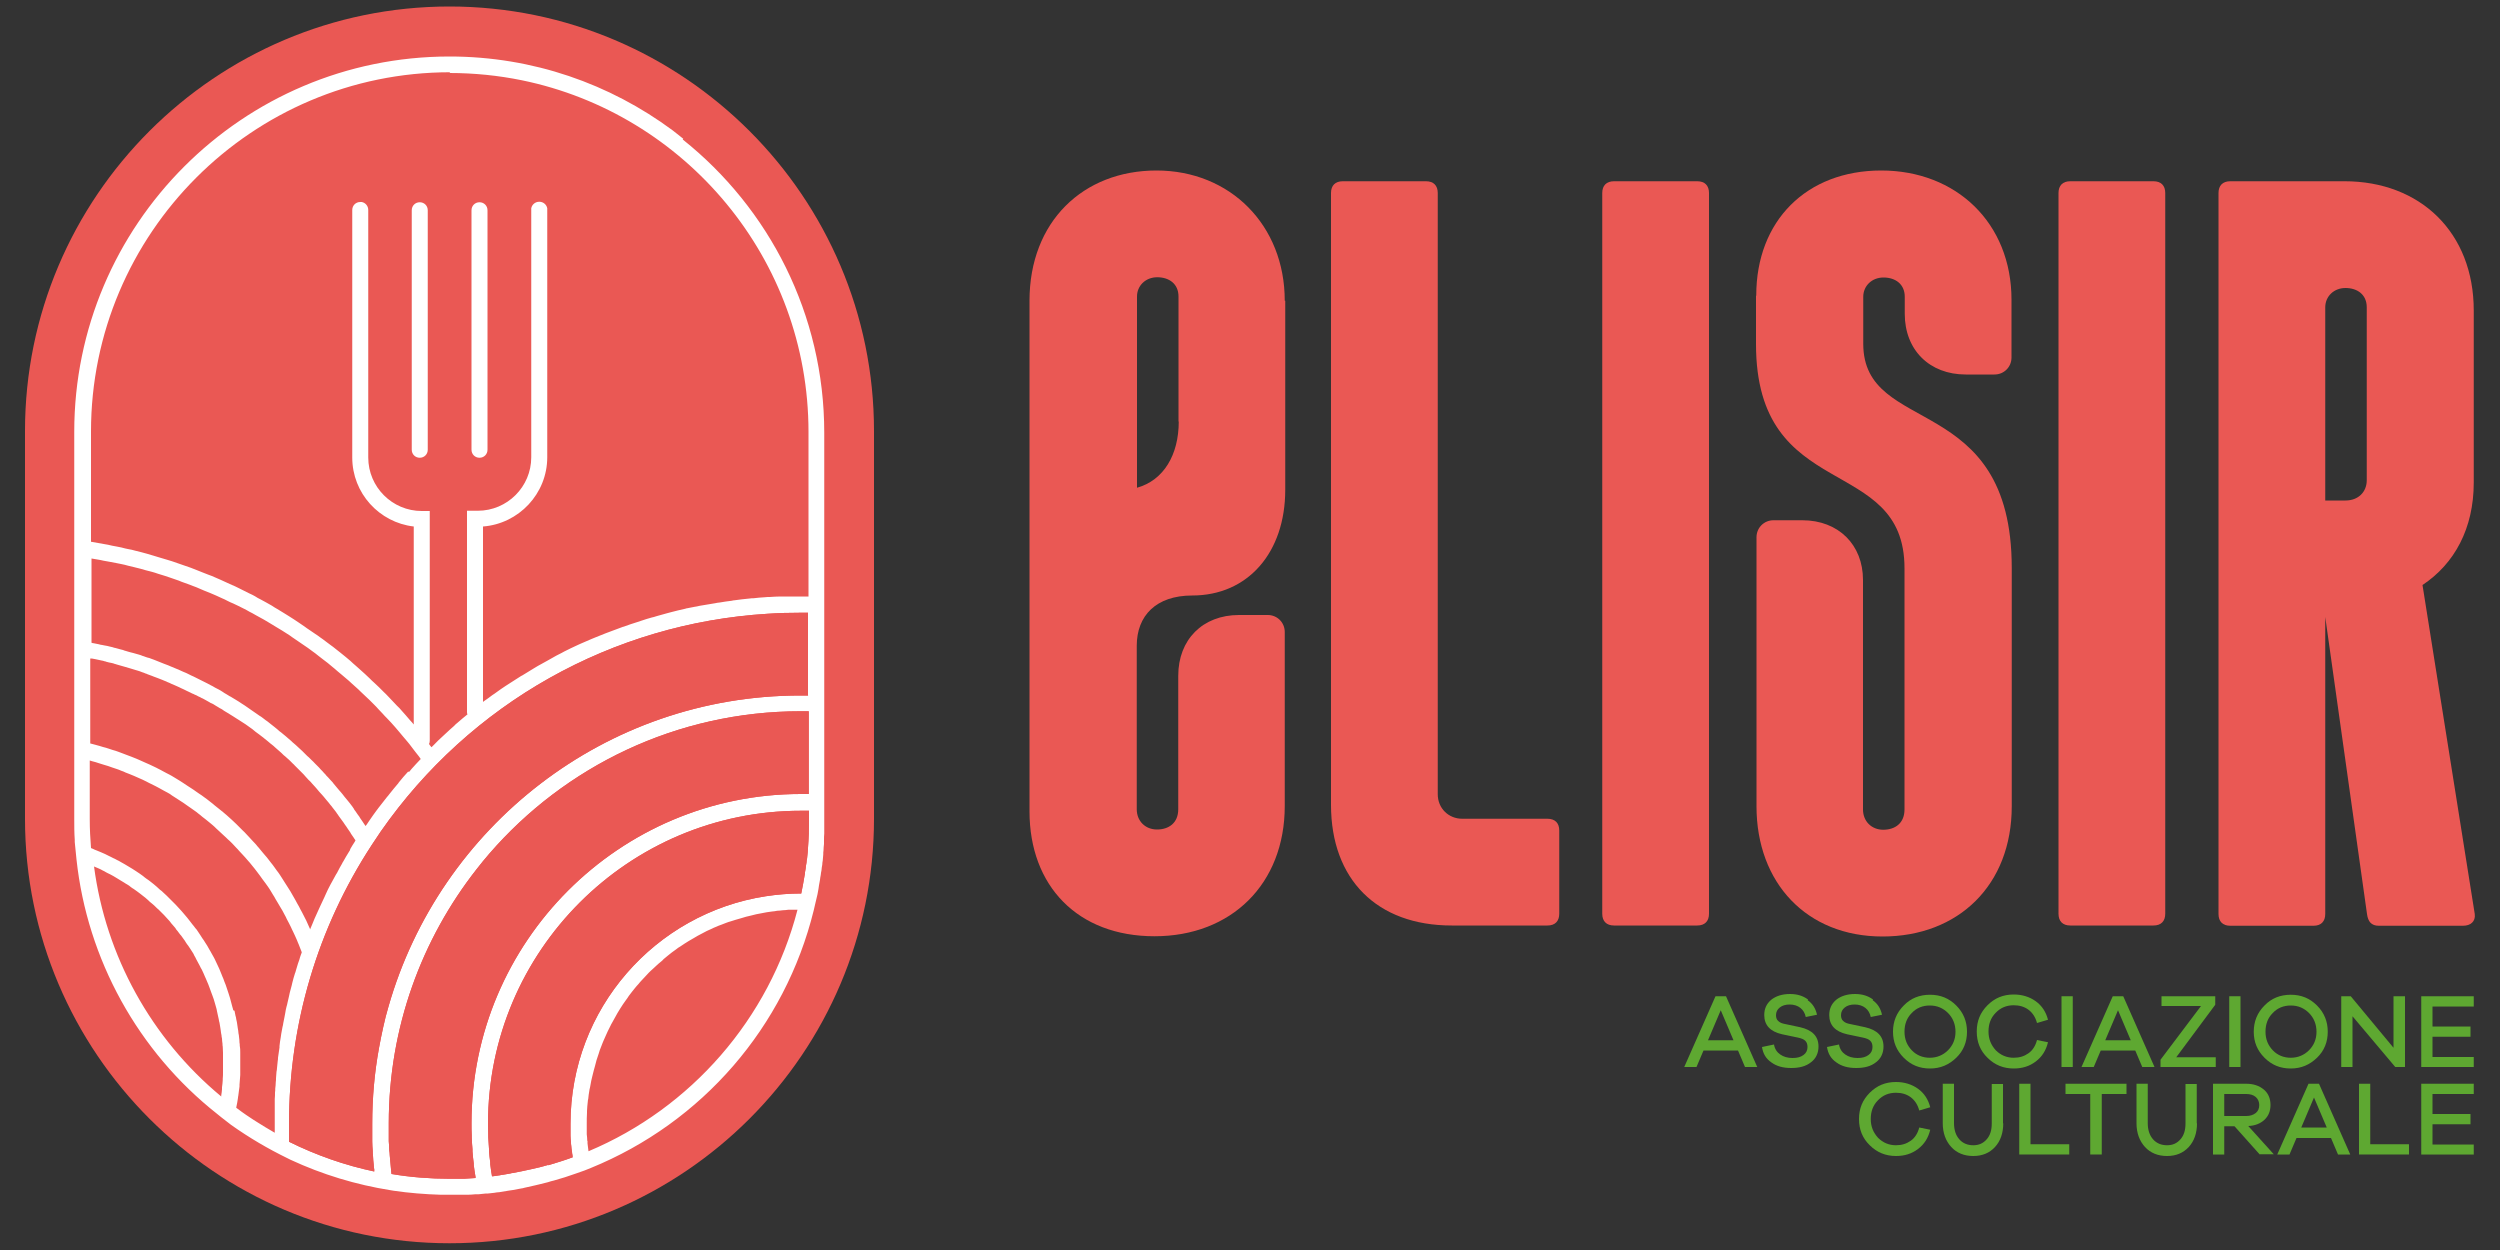 <?xml version="1.0" encoding="UTF-8"?>
<svg id="logo-elisir" xmlns="http://www.w3.org/2000/svg" version="1.1" viewBox="0 0 100 50">
  <rect x="0" y="0" width="100" height="50" fill="#333333" stroke="none"/>
  <!-- Generator: Adobe Illustrator 29.0.1, SVG Export Plug-In . SVG Version: 2.1.0 Build 192)  -->
  <defs>
    <style>
      .st0 {
        fill: #ea5854;
      }

      .st1 {
        fill: #fff;
      }

      .st2 {
        fill: #5ea831;
      }
    </style>
  </defs>
  <path class="st0" d="M17.98.26C8.62.26,1,7.88,1,17.24v15.51c0,9.36,7.62,16.98,16.98,16.98h0c9.36,0,16.98-7.62,16.98-16.98v-15.51C34.96,7.88,27.34.26,17.98.26Z"/>
  <g>
    <path class="st0" d="M51.41,12.03v7.56c0,2.52-1.5,4.23-3.72,4.23-1.45,0-2.22.81-2.22,2.01v6.54c0,.47.34.81.81.81s.85-.26.85-.81v-5.34c0-1.45.98-2.43,2.43-2.43h1.15c.38,0,.68.3.68.68v6.96c0,3.12-2.14,5.21-5.21,5.21s-5-2.01-5-5V12.03c0-3.16,2.14-5.21,5.08-5.21s5.13,2.18,5.13,5.21ZM47.14,16.86v-5c0-.51-.38-.77-.85-.77s-.81.34-.81.77v7.65c1.07-.3,1.67-1.32,1.67-2.65Z"/>
    <path class="st0" d="M53.24,7.72c0-.3.17-.47.47-.47h3.33c.3,0,.47.17.47.47v24.05c0,.56.43.98.98.98h3.41c.3,0,.47.17.47.47v3.33c0,.3-.17.47-.47.47h-3.83c-2.99,0-4.83-1.84-4.83-4.83V7.72Z"/>
    <path class="st0" d="M64.09,7.72c0-.3.17-.47.47-.47h3.33c.3,0,.47.17.47.47v28.83c0,.3-.17.47-.47.47h-3.33c-.3,0-.47-.17-.47-.47V7.72Z"/>
    <path class="st0" d="M70.25,11.82c0-2.99,2.01-5,5-5s5.21,2.09,5.21,5.17v2.31c0,.38-.3.68-.68.68h-1.15c-1.45,0-2.44-.98-2.44-2.43v-.68c0-.51-.38-.77-.85-.77s-.81.34-.81.77v1.88c0,3.72,5.94,1.88,5.94,8.97v9.53c0,3.16-2.14,5.21-5.17,5.21s-5.04-2.14-5.04-5.21v-10.76c0-.38.3-.68.68-.68h1.15c1.45,0,2.43.98,2.43,2.39v9.18c0,.47.34.81.81.81s.85-.26.85-.81v-9.65c0-4.61-5.94-2.56-5.94-8.97v-1.92Z"/>
    <path class="st0" d="M82.34,7.72c0-.3.17-.47.47-.47h3.33c.3,0,.47.17.47.47v28.83c0,.3-.17.47-.47.47h-3.33c-.3,0-.47-.17-.47-.47V7.72Z"/>
    <path class="st0" d="M88.74,7.72c0-.3.17-.47.47-.47h4.57c3.03,0,5.17,2.05,5.17,5.17v6.88c0,1.84-.77,3.25-2.05,4.1l2.09,13.16c.04.3-.17.47-.47.47h-3.37c-.3,0-.43-.17-.47-.47l-1.67-11.88v11.88c0,.3-.17.47-.47.47h-3.33c-.3,0-.47-.17-.47-.47V7.72ZM93.01,20.02h.81c.51,0,.85-.34.85-.81v-6.92c0-.51-.38-.77-.85-.77s-.81.34-.81.77v7.73Z"/>
  </g>
  <g>
    <path class="st2" d="M69.8,42.68l-.28-.66h-1.38l-.28.66h-.49l1.25-2.83h.42l1.25,2.83h-.49ZM68.83,40.41l-.51,1.2h1.02l-.51-1.2Z"/>
    <path class="st2" d="M72.31,40.01c.2.14.32.34.37.58l-.45.09c-.03-.15-.1-.27-.21-.36s-.26-.14-.43-.14-.3.04-.4.12c-.1.08-.15.18-.15.31,0,.1.03.18.09.23.06.06.15.1.27.12l.61.13c.48.11.73.36.73.77,0,.26-.1.48-.3.63-.2.16-.46.23-.79.23s-.58-.07-.79-.22c-.22-.15-.34-.35-.38-.62l.48-.1c.03.18.12.31.25.4s.29.14.49.14.33-.04.44-.12c.11-.08.16-.19.16-.32,0-.11-.03-.19-.09-.25-.06-.06-.16-.1-.31-.13l-.62-.13c-.48-.11-.71-.37-.71-.77,0-.25.09-.45.28-.61.19-.15.44-.23.75-.23.28,0,.52.07.72.22Z"/>
    <path class="st2" d="M74.91,40.01c.2.14.32.34.37.58l-.45.09c-.03-.15-.1-.27-.21-.36s-.26-.14-.43-.14-.3.04-.4.12c-.1.08-.15.18-.15.31,0,.1.03.18.09.23.06.06.15.1.27.12l.61.13c.48.11.73.36.73.77,0,.26-.1.48-.3.63-.2.16-.46.23-.79.23s-.58-.07-.79-.22c-.22-.15-.34-.35-.38-.62l.48-.1c.03.18.12.31.25.4s.29.14.49.14.33-.04.44-.12c.11-.08.16-.19.16-.32,0-.11-.03-.19-.09-.25-.06-.06-.16-.1-.31-.13l-.62-.13c-.48-.11-.71-.37-.71-.77,0-.25.09-.45.28-.61.19-.15.44-.23.75-.23.28,0,.52.07.72.22Z"/>
    <path class="st2" d="M78.25,40.22c.29.29.43.64.43,1.05s-.14.76-.43,1.04c-.29.28-.63.43-1.05.43s-.76-.14-1.05-.43-.43-.63-.43-1.04.14-.76.43-1.05c.28-.29.63-.43,1.05-.43s.76.14,1.05.43ZM77.92,42.01c.2-.2.3-.45.3-.74s-.1-.55-.3-.75c-.2-.2-.44-.3-.73-.3s-.53.1-.72.3c-.2.2-.29.45-.29.75s.1.54.29.74.44.3.72.3.53-.1.73-.3Z"/>
    <path class="st2" d="M81.14,42.13c.17-.12.28-.3.34-.53l.44.09c-.08.33-.24.58-.49.77s-.54.28-.88.28c-.41,0-.76-.14-1.05-.43-.29-.28-.43-.63-.43-1.05s.14-.76.43-1.05c.29-.29.63-.43,1.05-.43.33,0,.63.09.88.27.25.18.41.43.49.74l-.44.13c-.06-.23-.18-.41-.34-.53s-.36-.18-.59-.18c-.29,0-.53.1-.72.3-.2.2-.29.45-.29.75s.1.54.29.75c.2.2.44.3.72.3.23,0,.42-.06.59-.18Z"/>
    <path class="st2" d="M82.46,42.68v-2.83h.45v2.83h-.45Z"/>
    <path class="st2" d="M85.69,42.68l-.28-.66h-1.38l-.28.66h-.49l1.25-2.83h.42l1.25,2.83h-.49ZM84.72,40.41l-.51,1.2h1.02l-.51-1.2Z"/>
    <path class="st2" d="M88.64,42.68h-2.22v-.29l1.62-2.15h-1.58v-.39h2.15v.34l-1.56,2.1h1.58v.39Z"/>
    <path class="st2" d="M89.17,42.68v-2.83h.45v2.83h-.45Z"/>
    <path class="st2" d="M92.68,40.22c.29.29.43.64.43,1.05s-.14.76-.43,1.04c-.29.28-.63.43-1.05.43s-.76-.14-1.05-.43-.43-.63-.43-1.04.14-.76.43-1.05c.28-.29.63-.43,1.05-.43s.76.14,1.05.43ZM92.36,42.01c.2-.2.3-.45.3-.74s-.1-.55-.3-.75c-.2-.2-.44-.3-.73-.3s-.53.1-.72.3c-.2.2-.29.45-.29.75s.1.54.29.74.44.3.72.3.53-.1.73-.3Z"/>
    <path class="st2" d="M96.19,42.68h-.38l-1.71-2.03v2.03h-.45v-2.83h.38l1.71,2.06v-2.06h.46v2.83Z"/>
    <path class="st2" d="M98.96,42.68h-2.11v-2.83h2.1v.41h-1.65v.8h1.52v.41h-1.52v.81h1.65v.41Z"/>
    <path class="st2" d="M76.43,45.63c.17-.12.28-.3.34-.53l.44.09c-.08.33-.24.58-.49.77s-.54.28-.88.28c-.41,0-.76-.14-1.05-.43-.29-.28-.43-.63-.43-1.05s.14-.76.43-1.05c.29-.29.63-.43,1.05-.43.33,0,.63.09.88.27.25.18.41.43.49.74l-.44.13c-.06-.23-.18-.41-.34-.53s-.36-.18-.59-.18c-.29,0-.53.1-.72.3-.2.2-.29.45-.29.75s.1.54.29.75c.2.2.44.3.72.3.23,0,.42-.06.59-.18Z"/>
    <path class="st2" d="M80.13,44.93c0,.39-.11.71-.33.95s-.51.36-.87.36-.66-.12-.88-.36-.34-.56-.34-.95v-1.58h.45v1.58c0,.26.07.48.21.64.14.16.33.24.56.24s.4-.08.54-.24c.14-.16.2-.37.2-.63v-1.58h.45v1.58Z"/>
    <path class="st2" d="M82.77,46.18h-2v-2.83h.45v2.42h1.55v.41Z"/>
    <path class="st2" d="M84.07,43.76v2.42h-.46v-2.42h-.99v-.41h2.44v.41h-1Z"/>
    <path class="st2" d="M87.88,44.93c0,.39-.11.71-.33.95s-.51.36-.87.36-.66-.12-.88-.36-.34-.56-.34-.95v-1.58h.45v1.58c0,.26.07.48.21.64.14.16.33.24.56.24s.4-.08.54-.24c.14-.16.2-.37.2-.63v-1.58h.45v1.58Z"/>
    <path class="st2" d="M90.39,46.18l-1.01-1.13h-.41v1.13h-.45v-2.83h1.33c.29,0,.52.08.7.23s.27.36.27.62c0,.24-.08.44-.24.59s-.38.24-.65.25l1.02,1.13h-.56ZM89.85,44.64c.15,0,.28-.04.38-.12.1-.08.14-.19.14-.32s-.05-.24-.14-.32-.22-.12-.38-.12h-.88v.88h.88Z"/>
    <path class="st2" d="M93.52,46.18l-.28-.66h-1.38l-.28.66h-.49l1.25-2.83h.42l1.25,2.83h-.49ZM92.56,43.9l-.51,1.2h1.02l-.51-1.2Z"/>
    <path class="st2" d="M96.36,46.18h-2v-2.83h.45v2.42h1.55v.41Z"/>
    <path class="st2" d="M98.96,46.18h-2.11v-2.83h2.1v.41h-1.65v.8h1.52v.41h-1.52v.81h1.65v.41Z"/>
  </g>
  <g>
    <path class="st1" d="M27.33,5.55c-.1-.08-.19-.15-.29-.23-.05-.04-.09-.07-.14-.11-2.5-1.85-5.58-2.95-8.92-2.95-8.28,0-15.01,6.73-15.01,15.01v15.51c0,.27,0,.54.02.81,0,.03,0,.06,0,.09h0s.05.5.05.5c0,0,0,0,0,0l.02.2h0c.43,3.99,2.46,7.68,5.63,10.18h0s.16.13.16.13c0,0,0,0,0,0l.4.31h0c.72.51,1.47.95,2.25,1.33l.12.06h0c1.27.59,2.62,1,4.01,1.22l.12.02h0c.62.09,1.24.14,1.88.16,0,0,.01,0,.02,0,.1,0,.19,0,.29,0,.01,0,.03,0,.04,0,.12,0,.25,0,.37,0,.09,0,.17,0,.26,0,.03,0,.07,0,.1,0,.1,0,.2-.01.31-.02.02,0,.04,0,.06,0,.02,0,.05,0,.07,0h0s.29-.03.29-.03c0,0,0,0,0,0h.04s.02,0,.04,0l.27-.03h0s.09-.02.14-.02c.03,0,.05,0,.08-.01.12-.02.25-.04.37-.06.05,0,.1-.02.14-.02.11-.02.22-.04.32-.06.05,0,.09-.02.14-.03.13-.03.27-.06.4-.09.07-.02.14-.03.21-.05.07-.02.13-.03.2-.05.08-.02.17-.04.25-.07.04-.01.08-.02.12-.03.29-.08.57-.17.85-.27h0s.37-.13.37-.13l.25-.1h0c4.46-1.82,7.77-5.64,8.92-10.31h0s.06-.26.06-.26l.09-.38h0c.01-.07.03-.15.04-.22,0-.05.02-.09.02-.14.01-.07.03-.15.04-.22,0-.06.02-.12.03-.19,0-.06.02-.13.03-.19,0-.07.02-.15.03-.22,0-.06.01-.11.02-.17,0-.08.02-.16.02-.24,0-.05,0-.11.01-.16,0-.09.01-.17.02-.26,0-.05,0-.1,0-.15,0-.09,0-.18.01-.27,0-.04,0-.09,0-.13,0-.12,0-.24,0-.36,0-.01,0-.03,0-.04v-.98h0v-7.28h0v-7.24c0-4.74-2.21-8.98-5.66-11.73ZM21.93,46.6s-.03,0-.05.01c-.1.03-.19.05-.29.08-.03,0-.06.02-.09.02-.09.02-.17.04-.26.06-.05.01-.09.02-.14.03-.08.02-.15.03-.23.05-.12.02-.24.05-.36.07-.03,0-.07.01-.1.02-.1.02-.19.03-.29.05-.04,0-.08.01-.12.02-.09.01-.19.03-.28.04-.01,0-.03,0-.04,0,0,0,0,0,0,0-.03-.16-.05-.32-.07-.48,0-.02,0-.05,0-.07-.02-.15-.04-.31-.05-.46,0-.03,0-.06,0-.09-.01-.15-.02-.31-.03-.46,0-.02,0-.05,0-.07,0-.16-.01-.32-.01-.47,0,0,0,0,0,0,0-6.91,5.62-12.52,12.52-12.52.03,0,.06,0,.09,0,.08,0,.15,0,.23,0,0,0,0,0,0,0v.37c0,.37-.01.74-.04,1.11,0,0,0,0,0,0,0,.12-.02.24-.03.36,0,.04-.01.09-.02.13,0,.08-.02.15-.03.22-.01.09-.02.18-.04.27,0,.03,0,.06-.01.09-.04.25-.09.51-.14.76,0,0-.01,0-.02,0-.48,0-.94.04-1.4.11-4.42.68-7.81,4.5-7.81,9.1,0,.12,0,.25,0,.37,0,.04,0,.08,0,.11,0,.09.01.17.02.26,0,.05,0,.09.01.14,0,.08.02.16.03.24,0,.05.01.09.02.14,0,.03,0,.05.01.08-.32.12-.65.22-.98.32ZM19.03,47.12c-.16.01-.31.02-.47.03-.03,0-.06,0-.1,0-.16,0-.32,0-.48,0-.77,0-1.55-.06-2.32-.19,0-.06-.02-.13-.02-.19,0-.07-.02-.15-.02-.22-.01-.11-.02-.22-.03-.33,0-.07-.01-.14-.02-.21,0-.12-.01-.24-.02-.36,0-.06,0-.12,0-.18,0-.18,0-.36,0-.54,0-3.83,1.32-7.37,3.52-10.17.16-.21.33-.41.5-.61,3.02-3.49,7.49-5.7,12.46-5.7.03,0,.06,0,.1,0,.02,0,.03,0,.05,0,.02,0,.05,0,.07,0,.03,0,.06,0,.09,0,0,0,0,0,.01,0v3.31c-.11,0-.22,0-.32,0-7.26,0-13.17,5.91-13.17,13.17,0,.16,0,.33.01.49,0,.03,0,.05,0,.08,0,.16.02.32.03.47,0,.03,0,.06,0,.09.01.16.03.32.05.48,0,.02,0,.04,0,.06.02.16.04.31.07.47,0,.01,0,.02,0,.04,0,0,0,0,0,0ZM9.33,40.41s-.02-.1-.04-.15c-.02-.06-.03-.13-.05-.19-.01-.05-.03-.1-.04-.15-.02-.06-.04-.13-.06-.19-.02-.05-.03-.1-.05-.15-.02-.06-.04-.12-.06-.18-.02-.05-.04-.1-.06-.15-.02-.06-.04-.12-.07-.18-.02-.05-.04-.1-.06-.15-.02-.06-.05-.11-.07-.17-.02-.05-.05-.1-.07-.15-.03-.06-.05-.11-.08-.17-.02-.05-.05-.1-.07-.14-.03-.05-.06-.11-.09-.16-.03-.05-.05-.1-.08-.14-.03-.05-.06-.11-.09-.16-.03-.05-.06-.09-.09-.14-.03-.05-.06-.1-.1-.15-.03-.05-.06-.09-.09-.14-.03-.05-.07-.1-.1-.15-.03-.05-.06-.09-.1-.13-.04-.05-.07-.1-.11-.14-.03-.04-.07-.09-.1-.13-.04-.05-.07-.09-.11-.14-.04-.04-.07-.09-.11-.13-.04-.05-.08-.09-.12-.14-.04-.04-.07-.08-.11-.12-.04-.04-.08-.09-.12-.13-.04-.04-.08-.08-.12-.12-.04-.04-.08-.08-.13-.13-.04-.04-.08-.08-.12-.12-.04-.04-.09-.08-.13-.12-.04-.04-.08-.08-.13-.11-.04-.04-.09-.08-.13-.12-.04-.04-.09-.07-.13-.11-.05-.04-.09-.07-.14-.11-.04-.03-.09-.07-.14-.1-.05-.04-.1-.07-.14-.11-.05-.03-.09-.07-.14-.1-.05-.03-.1-.07-.15-.1-.05-.03-.1-.06-.14-.09-.05-.03-.1-.06-.15-.09-.05-.03-.1-.06-.15-.09-.05-.03-.1-.06-.16-.09-.05-.03-.1-.06-.15-.08-.05-.03-.11-.06-.16-.08-.05-.03-.1-.05-.16-.08-.05-.03-.11-.05-.16-.08-.05-.02-.11-.05-.16-.07-.06-.02-.11-.05-.17-.07-.05-.02-.11-.04-.16-.07-.02,0-.05-.02-.07-.03-.03-.38-.05-.76-.05-1.14v-2.36s.07.02.1.03c.09.02.18.05.27.08.05.02.11.03.16.05.07.02.13.04.2.06.06.02.12.04.17.06.06.02.12.04.18.06.06.02.12.04.18.07.06.02.12.04.17.07.06.02.12.05.18.07.06.02.11.05.17.07.06.03.12.05.18.08.05.02.11.05.16.07.06.03.12.06.18.09.05.03.1.05.16.08.06.03.12.06.18.09.05.03.1.05.15.08.06.03.12.07.18.1.05.03.1.05.15.08.06.03.12.07.17.11.05.03.09.06.14.09.06.04.11.07.17.11.05.03.09.06.14.09.06.04.11.08.17.12.04.03.09.06.13.09.06.04.11.08.17.12.04.03.09.06.13.1.05.04.11.08.16.13.04.03.09.07.13.1.05.04.11.09.16.13.04.03.08.07.12.1.05.04.1.09.15.14.04.04.08.07.12.11.05.05.1.09.15.14.04.04.08.07.12.11.05.05.1.1.15.14.04.04.08.08.12.12.05.05.09.1.14.15.04.04.08.08.11.12.05.05.09.1.14.15.04.04.07.08.11.12.04.05.09.1.13.15.04.04.07.08.11.13.04.05.08.1.13.16.03.04.07.09.1.13.04.05.08.11.12.16.03.05.07.09.1.14.04.05.08.11.12.16.03.05.07.09.1.14.04.05.07.11.11.17.03.05.06.1.09.15.04.06.07.11.1.17.03.05.06.1.09.15.03.06.07.11.1.17.03.05.06.1.09.15.03.06.06.11.09.17.03.05.06.11.08.16.03.06.06.12.09.17.03.05.05.11.08.16.03.06.05.12.08.17.03.06.05.11.08.17.03.06.05.12.08.18.02.06.05.12.07.17.02.06.05.12.07.18.02.04.03.08.05.13,0,.02-.01.04-.02.06-.03.08-.06.17-.08.25-.02.05-.03.09-.05.14-.03.1-.06.2-.09.3,0,.03-.02.06-.03.09-.04.13-.08.26-.11.39,0,.03-.02.06-.02.09-.03.1-.05.2-.08.3-.01.05-.02.09-.03.14-.02.09-.04.17-.06.26-.01.05-.02.1-.04.16-.02.08-.04.17-.05.25-.01.05-.02.11-.03.16-.02.08-.03.17-.05.25,0,.05-.02.1-.03.15-.02.09-.03.18-.05.27,0,.05-.02.09-.02.14-.02.12-.04.23-.05.35,0,.02,0,.04,0,.06-.02.14-.04.27-.06.41,0,.04,0,.08-.01.12-.01.1-.02.2-.03.29,0,.05-.01.1-.02.15,0,.09-.02.17-.02.26,0,.05,0,.11-.01.16,0,.08-.01.17-.02.25,0,.05,0,.11-.01.16,0,.09,0,.17-.01.26,0,.05,0,.11,0,.16,0,.09,0,.19,0,.28,0,.04,0,.09,0,.13,0,.14,0,.28,0,.41,0,.11,0,.21,0,.33,0,.01,0,.03,0,.04-.26-.15-.51-.3-.76-.46-.03-.02-.05-.04-.08-.05-.1-.07-.2-.13-.3-.2-.12-.08-.24-.17-.36-.26-.01,0-.02-.02-.04-.03,0,0,0,0,0-.01.03-.13.05-.26.07-.39,0-.02,0-.04.01-.07.02-.13.03-.26.05-.38,0-.02,0-.05,0-.07.01-.13.02-.26.03-.39,0-.02,0-.04,0-.05,0-.14,0-.27,0-.41,0,0,0,0,0,0,0-.12,0-.24,0-.36,0-.02,0-.05,0-.07,0-.1,0-.19-.02-.29,0-.04,0-.08-.01-.11,0-.08-.01-.16-.02-.24,0-.04-.01-.09-.02-.13,0-.07-.02-.15-.03-.22,0-.05-.02-.09-.02-.14-.01-.07-.02-.14-.04-.21,0-.05-.02-.1-.03-.14-.01-.07-.03-.13-.04-.2ZM17.98,2.92c.99,0,1.96.1,2.89.29,6.54,1.34,11.47,7.14,11.47,14.07v6.58s0,0-.01,0c-.02,0-.04,0-.07,0-.03,0-.06,0-.09,0-.05,0-.1,0-.15,0-.2,0-.41,0-.61,0-.06,0-.12,0-.19,0-.14,0-.29.01-.43.02-.07,0-.13,0-.2.01-.15.01-.3.02-.45.04-.05,0-.1,0-.15.01-.2.02-.4.04-.6.07-.04,0-.08.01-.12.02-.16.02-.32.04-.48.07-.06,0-.13.02-.19.03-.14.02-.28.05-.42.07-.06.01-.12.02-.18.03-.17.03-.34.07-.51.1-.03,0-.05.01-.08.02-.19.04-.39.09-.58.14-.05.01-.1.03-.15.04-.14.04-.29.08-.43.12-.06.02-.12.04-.18.05-.14.04-.28.08-.42.13-.05.02-.1.03-.15.05-.19.06-.38.12-.56.19-.01,0-.03,0-.04.01-.17.06-.34.13-.51.19-.05.02-.11.04-.16.06-.13.05-.27.11-.4.16-.06.02-.11.05-.17.07-.15.06-.29.13-.44.19-.04.02-.07.03-.11.05-.18.08-.36.17-.54.26-.04.02-.08.04-.11.06-.14.07-.28.14-.41.22-.05.03-.11.06-.16.09-.13.07-.25.14-.38.21-.05.03-.1.06-.15.09-.17.1-.33.2-.49.3,0,0,0,0-.01,0-.17.11-.33.21-.5.32-.05.03-.09.06-.14.09-.12.08-.24.16-.36.25-.05.04-.1.07-.16.11-.12.09-.24.18-.36.26,0,0-.01.01-.02.02v-7.02c1.43-.11,2.57-1.31,2.57-2.77v-9.9s0-.04,0-.06c-.03-.15-.16-.26-.32-.26s-.29.11-.32.26c0,.02,0,.04,0,.06v9.9c0,1.18-.96,2.14-2.14,2.14h-.43v8.05s0,.07.02.1c0,0-.01,0-.02.01-.13.1-.25.21-.38.32-.05.04-.1.08-.14.13-.11.09-.21.19-.31.28-.05.04-.09.09-.14.13-.12.11-.24.22-.35.34-.03.03-.05.05-.08.08,0,0-.01.01-.02.02-.02-.02-.03-.04-.05-.06-.02-.02-.03-.05-.05-.07.02-.04.03-.08.03-.13v-9.19h-.32c-1.18,0-2.14-.96-2.14-2.14v-9.9c0-.16-.11-.29-.26-.32-.02,0-.04,0-.06,0-.18,0-.32.14-.32.32v9.9c0,1.43,1.08,2.6,2.46,2.76v7.92c-.04-.05-.09-.11-.14-.16-.06-.07-.12-.14-.18-.21-.05-.06-.11-.12-.16-.18-.06-.07-.12-.14-.19-.2-.06-.06-.11-.12-.17-.18-.06-.07-.13-.13-.19-.2-.06-.06-.11-.12-.17-.17-.06-.06-.13-.13-.19-.19-.06-.06-.12-.11-.18-.17-.07-.06-.13-.12-.2-.19-.06-.06-.12-.11-.18-.17-.07-.06-.13-.12-.2-.18-.06-.05-.12-.11-.18-.16-.07-.06-.14-.12-.2-.18-.06-.05-.13-.11-.19-.16-.07-.06-.14-.11-.21-.17-.06-.05-.13-.1-.19-.15-.07-.06-.14-.11-.21-.16-.07-.05-.13-.1-.2-.15-.07-.05-.14-.11-.22-.16-.07-.05-.13-.1-.2-.14-.07-.05-.15-.1-.22-.15-.07-.05-.14-.09-.2-.14-.07-.05-.15-.1-.22-.15-.07-.05-.14-.09-.21-.14-.07-.05-.15-.09-.22-.14-.07-.04-.14-.09-.21-.13-.08-.05-.15-.09-.23-.14-.07-.04-.14-.08-.21-.13-.08-.04-.15-.09-.23-.13-.07-.04-.14-.08-.22-.12-.08-.04-.16-.08-.23-.13-.07-.04-.15-.08-.22-.11-.08-.04-.16-.08-.24-.12-.07-.04-.15-.07-.22-.11-.08-.04-.16-.08-.24-.11-.07-.03-.15-.07-.22-.1-.08-.04-.16-.07-.24-.11-.08-.03-.15-.07-.23-.1-.08-.04-.17-.07-.25-.1-.08-.03-.15-.06-.23-.09-.08-.03-.17-.07-.25-.1-.08-.03-.15-.06-.23-.09-.09-.03-.17-.06-.26-.09-.08-.03-.15-.05-.23-.08-.09-.03-.17-.06-.26-.09-.08-.02-.15-.05-.23-.07-.09-.03-.18-.05-.27-.08-.08-.02-.15-.05-.23-.07-.09-.03-.18-.05-.27-.08-.07-.02-.15-.04-.22-.06-.09-.02-.19-.05-.28-.07-.07-.02-.14-.04-.22-.05-.1-.02-.2-.04-.3-.07-.07-.01-.13-.03-.2-.04-.11-.02-.23-.04-.34-.07-.06-.01-.11-.02-.17-.03-.17-.03-.34-.06-.51-.09v-4.41c0-7.92,6.44-14.37,14.37-14.37ZM16.32,30.87c-.13.14-.25.28-.37.43,0,0-.01.01-.01.02-.13.15-.25.3-.37.45-.03.04-.06.08-.09.11-.12.15-.24.31-.36.46,0,.01-.02.03-.03.04-.11.15-.22.3-.32.45-.03.04-.05.08-.08.12-.02.03-.04.06-.07.09-.05-.07-.09-.14-.14-.21-.03-.04-.06-.09-.09-.13,0,0,0,0,0-.01-.06-.08-.12-.16-.17-.24-.03-.03-.05-.07-.07-.1,0,0,0,0,0-.01-.02-.02-.03-.04-.05-.07-.07-.09-.14-.19-.22-.28-.03-.04-.07-.08-.1-.12-.05-.07-.11-.14-.16-.2,0,0-.01-.01-.02-.02-.04-.04-.07-.09-.11-.13-.05-.06-.1-.12-.15-.18,0,0-.02-.02-.02-.03-.04-.04-.08-.09-.12-.13-.05-.06-.1-.11-.15-.16-.01-.01-.02-.02-.03-.04-.04-.04-.08-.08-.12-.13-.05-.05-.1-.1-.14-.15-.01-.01-.03-.03-.04-.04-.04-.04-.08-.08-.12-.12-.05-.05-.09-.1-.14-.14-.02-.02-.03-.03-.05-.05-.04-.04-.08-.08-.12-.11-.05-.05-.09-.09-.14-.14-.02-.02-.04-.04-.06-.06-.04-.04-.08-.07-.12-.11-.05-.04-.09-.09-.14-.13-.02-.02-.05-.04-.07-.06-.04-.03-.08-.07-.11-.1-.05-.04-.09-.08-.14-.12-.03-.02-.05-.05-.08-.07-.04-.03-.07-.06-.11-.09-.05-.04-.09-.08-.14-.11-.03-.03-.06-.05-.09-.08-.04-.03-.07-.06-.11-.09-.05-.04-.09-.07-.14-.11-.03-.03-.07-.05-.1-.08-.03-.03-.07-.05-.11-.08-.04-.03-.09-.07-.13-.1-.04-.03-.08-.06-.12-.08-.03-.02-.07-.05-.1-.07-.04-.03-.09-.06-.13-.09-.04-.03-.08-.06-.13-.09-.03-.02-.06-.04-.1-.07-.04-.03-.09-.06-.13-.09-.05-.03-.09-.06-.14-.09-.03-.02-.06-.04-.09-.06-.04-.03-.09-.05-.13-.08-.05-.03-.1-.06-.15-.09-.03-.02-.06-.04-.09-.05-.04-.03-.09-.05-.13-.08-.05-.03-.11-.06-.16-.1-.03-.02-.05-.03-.08-.05-.04-.02-.08-.05-.13-.07-.06-.03-.12-.06-.18-.1-.03-.01-.05-.03-.08-.04-.04-.02-.08-.04-.13-.07-.06-.03-.12-.06-.18-.09-.03-.01-.05-.03-.08-.04-.02-.01-.04-.02-.06-.03-.02-.01-.04-.02-.06-.03-.06-.03-.12-.06-.18-.09-.03-.01-.06-.03-.09-.04-.04-.02-.08-.04-.12-.06-.06-.03-.12-.06-.18-.08-.03-.01-.06-.03-.09-.04-.04-.02-.09-.04-.13-.06-.06-.02-.12-.05-.17-.07-.03-.01-.06-.03-.1-.04-.05-.02-.09-.04-.14-.06-.05-.02-.11-.04-.16-.06-.03-.01-.07-.03-.1-.04-.05-.02-.1-.04-.15-.06-.05-.02-.1-.04-.15-.06-.04-.01-.07-.03-.11-.04-.05-.02-.1-.04-.16-.05-.05-.02-.1-.03-.14-.05-.04-.01-.07-.02-.11-.04-.05-.02-.11-.03-.17-.05-.05-.01-.09-.03-.14-.04-.04-.01-.08-.02-.12-.03-.06-.02-.12-.03-.17-.05-.04-.01-.08-.02-.12-.04-.04-.01-.08-.02-.12-.03-.06-.02-.12-.03-.18-.05-.04,0-.08-.02-.11-.03-.04-.01-.09-.02-.13-.03-.06-.02-.13-.03-.19-.04-.03,0-.07-.02-.1-.02-.05,0-.09-.02-.14-.03-.07-.01-.13-.03-.2-.04-.03,0-.06-.01-.09-.02v-3.37c.16.03.33.05.49.09.06.01.11.02.17.03.11.02.21.04.32.06.07.01.13.03.2.04.1.02.19.04.29.07.07.02.14.03.21.05.09.02.19.05.28.07.07.02.14.04.21.06.09.02.18.05.27.07.07.02.14.04.22.07.09.03.17.05.26.08.07.02.14.05.21.07.09.03.17.06.26.09.07.02.14.05.21.08.08.03.17.06.25.09.07.03.14.05.21.08.08.03.17.06.25.1.07.03.14.06.21.09.08.03.17.07.25.1.07.03.14.06.21.09.08.04.16.07.24.11.07.03.14.06.21.1.08.04.16.08.24.11.07.03.14.07.21.1.08.04.16.08.24.12.07.04.14.07.2.11.08.04.16.08.24.13.07.04.13.07.2.11.08.04.16.09.23.13.07.04.13.08.2.12.08.05.15.09.23.14.07.04.13.08.2.12.07.05.15.09.22.14.06.04.13.08.19.13.07.05.15.1.22.15.06.04.13.09.19.13.07.05.14.1.22.15.06.05.13.09.19.14.07.05.14.1.21.16.06.05.12.09.18.14.07.05.14.11.21.16.06.05.12.1.18.15.07.06.14.11.2.17.06.05.12.1.18.15.07.06.13.11.2.17.06.05.12.1.18.16.07.06.13.12.2.18.06.05.12.11.17.16.06.06.13.12.19.18.06.05.11.11.17.16.06.06.12.12.19.19.06.06.11.11.16.17.06.06.12.13.18.19.05.06.11.12.16.17.06.06.12.13.18.19.05.06.11.12.16.18.06.07.11.13.17.2.05.06.1.12.15.18.06.07.11.13.17.2.05.06.1.12.15.19.05.07.11.14.16.21.05.06.1.13.15.19.02.03.05.07.07.1-.13.13-.25.27-.37.4-.03.04-.06.07-.09.11ZM14.01,33.99s-.03.05-.05.08c-.08.13-.16.26-.23.39-.02.03-.04.06-.05.09-.06.1-.12.21-.17.31-.02.04-.04.08-.07.12-.06.1-.11.21-.17.31-.02.03-.03.06-.05.09-.07.13-.14.27-.2.41-.01.03-.03.06-.04.09-.05.11-.1.21-.15.32-.02.04-.04.09-.06.13-.05.1-.09.21-.14.31-.02.04-.03.07-.05.11-.06.14-.11.28-.17.41,0,0,0,.01,0,.02-.1-.24-.21-.47-.33-.69-.02-.04-.04-.07-.06-.11-.04-.08-.08-.16-.13-.24-.02-.04-.05-.09-.07-.13-.04-.07-.08-.14-.12-.21-.03-.05-.05-.09-.08-.14-.04-.07-.08-.13-.12-.19-.03-.05-.06-.09-.09-.14-.04-.06-.08-.12-.12-.19-.03-.05-.06-.09-.09-.14-.04-.06-.08-.12-.13-.18-.03-.05-.07-.09-.1-.14-.04-.06-.09-.12-.13-.17-.03-.04-.07-.09-.1-.13-.04-.06-.09-.11-.14-.17-.04-.04-.07-.09-.11-.13-.05-.06-.09-.11-.14-.17-.04-.04-.07-.08-.11-.13-.05-.05-.1-.11-.15-.16-.04-.04-.07-.08-.11-.12-.05-.05-.1-.11-.15-.16-.04-.04-.07-.08-.11-.11-.05-.05-.11-.11-.16-.16-.04-.04-.07-.07-.11-.11-.06-.06-.12-.11-.18-.17-.03-.03-.07-.06-.1-.09-.07-.07-.15-.13-.23-.2-.02-.02-.04-.04-.06-.05-.1-.08-.2-.16-.3-.24-.02-.02-.05-.04-.07-.06-.08-.06-.15-.12-.23-.18-.04-.03-.08-.06-.11-.08-.07-.05-.13-.1-.2-.14-.04-.03-.09-.06-.13-.09-.06-.04-.12-.09-.19-.13-.05-.03-.09-.06-.14-.09-.06-.04-.12-.08-.18-.12-.05-.03-.1-.06-.14-.09-.06-.04-.12-.07-.18-.11-.05-.03-.1-.06-.15-.09-.06-.03-.12-.07-.19-.1-.05-.03-.1-.05-.15-.08-.06-.03-.12-.07-.19-.1-.05-.03-.1-.05-.16-.08-.06-.03-.13-.06-.19-.09-.05-.02-.11-.05-.16-.07-.06-.03-.13-.06-.2-.09-.05-.02-.11-.05-.16-.07-.07-.03-.13-.05-.2-.08-.05-.02-.11-.04-.16-.06-.07-.03-.14-.05-.21-.08-.05-.02-.1-.04-.16-.06-.07-.03-.15-.05-.22-.07-.05-.02-.1-.03-.15-.05-.08-.03-.16-.05-.24-.07-.04-.01-.09-.03-.13-.04-.12-.03-.24-.07-.37-.1,0,0,0,0-.01,0v-3.4s.02,0,.03,0c0,0,.02,0,.03,0,.05.01.11.02.16.03.08.02.15.03.23.05.04,0,.08.02.12.03.02,0,.05.01.07.02.07.02.15.04.22.05.04.01.09.02.13.04.02,0,.04.01.07.02.07.02.14.04.21.06.05.01.09.03.14.04.02,0,.04.01.07.02.07.02.14.04.2.06.04.01.09.03.13.04.02,0,.05.02.07.02.07.02.13.04.2.07.04.01.09.03.13.05.03,0,.05.02.08.03.06.02.13.05.19.07.04.02.08.03.13.05.03.01.05.02.08.03.06.02.12.05.18.07.04.02.08.03.12.05.03.01.06.02.09.04.06.02.12.05.18.08.04.02.08.03.12.05.03.01.06.03.09.04.06.03.12.05.17.08.04.02.08.04.11.05.03.02.07.03.1.05.06.03.11.05.17.08.04.02.07.04.11.05.04.02.07.04.11.05.05.03.11.06.16.08.03.02.07.04.1.05.04.02.08.04.11.06.05.03.1.06.16.09.03.02.06.04.1.05.04.02.08.04.12.07.05.03.1.06.15.09.03.02.06.04.09.05.04.02.08.05.12.08.05.03.1.06.15.09.03.02.06.03.08.05.04.03.09.05.13.08.05.03.09.06.14.09.03.02.05.03.08.05.05.03.09.06.14.09.05.03.09.06.14.09.02.02.05.03.07.05.05.03.09.07.14.1.04.03.09.06.13.1.02.02.04.03.06.05.05.04.1.07.15.11.04.03.09.07.13.1.02.01.04.03.05.04.05.04.1.08.15.12.04.04.09.07.13.11.01.01.03.02.04.03.05.04.1.08.15.13.05.05.11.09.16.14.05.04.1.09.15.14.02.02.04.04.06.05.03.03.07.06.1.09.05.04.1.09.14.13.03.03.06.06.09.09.03.02.05.05.07.07.04.04.09.09.13.13.03.03.07.07.1.1.02.02.05.05.07.07.04.04.08.08.12.13.03.04.07.07.1.11.02.02.04.05.07.07.04.04.08.08.11.12.04.04.07.08.11.12.02.03.05.05.07.08.03.04.07.08.1.12.04.04.07.08.11.12.02.03.05.05.07.08.03.04.06.07.09.11.04.04.07.09.11.13.02.03.05.06.07.09.03.03.06.07.08.1.04.05.07.09.11.14.02.03.05.06.07.1.02.03.05.06.07.1.04.05.07.1.11.15.03.04.05.07.08.11.02.03.04.06.06.09.04.05.07.1.11.16.03.04.06.08.09.13.01.02.03.04.04.07.04.05.07.11.11.16.02.03.04.07.07.1-.01.02-.02.04-.03.06-.07.1-.13.21-.19.31ZM23.49,45.63c0-.09-.01-.17-.02-.26,0-.03,0-.06,0-.09,0-.11,0-.22,0-.33,0-.15,0-.29.01-.44,0-.02,0-.05,0-.07,0-.12.02-.24.03-.36,0-.04.01-.09.02-.13.01-.1.02-.2.04-.3,0-.05.02-.1.03-.15.02-.09.03-.18.05-.27.01-.06.03-.11.04-.17.02-.08.04-.16.06-.24.02-.06.03-.12.05-.18.02-.08.04-.15.06-.23.02-.06.04-.12.06-.18.02-.07.05-.14.07-.22.02-.06.05-.12.07-.18.03-.07.05-.14.08-.2.03-.06.05-.12.08-.18.03-.07.06-.13.09-.2.03-.06.06-.12.09-.18.03-.06.06-.13.1-.19.03-.06.07-.12.1-.18.03-.06.07-.12.1-.18.04-.06.07-.12.11-.18.04-.06.07-.11.11-.17.04-.06.08-.12.12-.17.04-.05.08-.11.11-.16.04-.06.09-.11.13-.17.04-.05.08-.1.12-.15.05-.06.09-.11.14-.16.04-.05.08-.1.13-.15.05-.05.1-.11.15-.16.04-.05.09-.09.13-.14.05-.05.1-.1.16-.15.05-.04.09-.09.14-.13.05-.05.11-.1.16-.14.05-.04.1-.08.14-.13.06-.05.11-.09.17-.14.05-.04.1-.08.15-.12.06-.04.12-.09.18-.13.05-.04.1-.08.16-.11.06-.04.12-.08.18-.12.05-.03.11-.07.16-.1.06-.04.13-.07.19-.11.06-.03.11-.07.17-.1.06-.03.13-.07.19-.1.06-.03.12-.06.17-.09.07-.03.13-.06.2-.09.06-.03.12-.06.18-.08.07-.03.13-.06.2-.08.06-.02.12-.05.18-.07.07-.03.14-.05.21-.07.06-.02.13-.04.19-.06.07-.02.14-.04.21-.06.06-.02.13-.04.2-.06.07-.02.14-.03.21-.05.07-.02.13-.03.2-.05.07-.01.14-.03.21-.04.07-.01.14-.03.21-.04.07-.01.14-.02.21-.03.07,0,.14-.02.21-.03.07,0,.14-.01.22-.02.07,0,.14-.01.22-.02.07,0,.15,0,.22,0,.05,0,.1,0,.15,0-1.13,4.37-4.27,7.94-8.36,9.66-.01-.11-.03-.21-.04-.32,0-.03,0-.06,0-.09ZM32.34,27.82c-.11,0-.22,0-.32,0-7.82,0-14.43,5.27-16.48,12.44-.08.27-.15.54-.21.82-.06.28-.12.55-.17.84-.18.98-.27,1.99-.27,3.03,0,.18,0,.36,0,.54,0,.06,0,.11,0,.17,0,.13.01.25.02.38,0,.06,0,.13.01.19,0,.12.02.25.03.37,0,.06.01.12.02.18,0,.03,0,.05,0,.08-1.18-.25-2.32-.65-3.41-1.19,0,0,0-.02,0-.03,0-.02,0-.05,0-.07,0-.05,0-.1,0-.14,0-.03,0-.05,0-.08,0-.05,0-.09,0-.14,0-.02,0-.04,0-.07,0-.07,0-.13,0-.19,0-3.98,1.14-7.83,3.31-11.15.12-.18.24-.36.36-.54,3.58-5.14,9.26-8.33,15.48-8.71.43-.03.86-.04,1.29-.04.05,0,.1,0,.15,0,.01,0,.03,0,.04,0,.04,0,.08,0,.12,0,0,0,0,0,.01,0v3.32s0,0,0,0ZM3.74,34.65s.05.02.07.03c.05.02.09.04.14.06.05.02.11.05.16.08.04.02.09.04.13.07.05.03.1.05.16.08.04.02.09.05.13.07.05.03.1.06.15.09.04.03.09.05.13.08.05.03.1.06.15.09.04.03.08.05.13.08.05.03.1.06.14.1.04.03.08.06.12.08.05.03.09.07.14.1.04.03.08.06.12.09.05.04.09.07.14.11.04.03.08.06.11.09.05.04.09.08.13.12.04.03.07.06.11.09.05.04.09.08.14.13.03.03.06.06.1.09.05.05.1.1.15.15.02.02.05.05.07.07.07.08.14.15.21.23.03.03.05.06.07.09.04.05.09.1.13.15.03.03.06.07.08.11.04.05.08.09.11.14.03.04.06.08.09.11.03.05.07.09.1.14.03.04.06.08.08.12.03.05.06.09.1.14.03.04.05.08.08.12.03.05.06.1.09.14.03.04.05.08.07.13.03.05.06.1.08.15.02.04.05.09.07.13.03.05.05.1.08.15.02.04.04.09.07.13.02.05.05.1.07.15.02.04.04.09.06.14.02.05.05.1.07.16.02.05.04.09.06.14.02.05.04.11.06.16.02.05.03.09.05.14.02.05.04.11.06.16.02.05.03.09.05.14.02.06.03.11.05.17.01.05.03.09.04.14.02.06.03.11.04.17.01.05.02.09.03.14.01.06.03.12.04.18,0,.05.02.09.03.14.01.06.02.12.03.18,0,.04.02.09.02.13,0,.06.02.13.03.19,0,.04.01.09.02.13,0,.07.01.14.02.21,0,.04,0,.08.01.12,0,.08.01.16.01.24,0,.03,0,.06,0,.09,0,.11,0,.22,0,.33,0,0,0,0,0,0,0,.09,0,.19,0,.29,0,.03,0,.06,0,.08,0,.08,0,.16-.01.25,0,.02,0,.04,0,.05,0,.1-.02.19-.03.29,0,.03,0,.05,0,.08,0,.08-.02.16-.03.24,0,.02,0,.03,0,.05-2.8-2.32-4.62-5.62-5.09-9.21Z"/>
    <path class="st1" d="M19.18,18.31c.18,0,.32-.14.32-.32v-9.58c0-.18-.14-.32-.32-.32s-.32.14-.32.32v9.58c0,.18.14.32.32.32Z"/>
    <path class="st1" d="M16.79,18.31c.18,0,.32-.14.32-.32v-9.58c0-.18-.14-.32-.32-.32s-.32.14-.32.32v9.58c0,.18.14.32.32.32Z"/>
  </g>
  <path class="st0" d="M21.93,46.6s-.03,0-.05.01c-.1.03-.19.05-.29.08-.03,0-.06.02-.09.02-.09.02-.17.04-.26.06-.05.01-.09.02-.14.03-.08.02-.15.03-.23.05-.12.02-.24.05-.36.07-.03,0-.07.01-.1.02-.1.02-.19.03-.29.05-.04,0-.08.01-.12.02-.09.01-.19.03-.28.04-.01,0-.03,0-.04,0,0,0,0,0,0,0-.03-.16-.05-.32-.07-.48,0-.02,0-.05,0-.07-.02-.15-.04-.31-.05-.46,0-.03,0-.06,0-.09-.01-.15-.02-.31-.03-.46,0-.02,0-.05,0-.07,0-.16-.01-.32-.01-.47,0,0,0,0,0,0,0-6.91,5.62-12.52,12.52-12.52.03,0,.06,0,.09,0,.08,0,.15,0,.23,0,0,0,0,0,0,0v.37c0,.37-.01.74-.04,1.11,0,0,0,0,0,0,0,.12-.02.24-.03.36,0,.04-.01.09-.02.13,0,.08-.02.15-.03.22-.01.09-.02.18-.04.27,0,.03,0,.06-.01.09-.04.25-.09.51-.14.76,0,0-.01,0-.02,0-.48,0-.94.04-1.4.11-4.42.68-7.81,4.5-7.81,9.1,0,.12,0,.25,0,.37,0,.04,0,.08,0,.11,0,.09.01.17.02.26,0,.05,0,.09.01.14,0,.08.02.16.03.24,0,.05.01.09.02.14,0,.03,0,.05.01.08-.32.12-.65.22-.98.32Z"/>
  <path class="st0" d="M19.03,47.12c-.16.01-.31.02-.47.03-.03,0-.06,0-.1,0-.16,0-.32,0-.48,0-.77,0-1.55-.06-2.32-.19,0-.06-.02-.13-.02-.19,0-.07-.02-.15-.02-.22-.01-.11-.02-.22-.03-.33,0-.07-.01-.14-.02-.21,0-.12-.01-.24-.02-.36,0-.06,0-.12,0-.18,0-.18,0-.36,0-.54,0-3.83,1.32-7.37,3.52-10.17.16-.21.33-.41.5-.61,3.02-3.49,7.49-5.7,12.46-5.7.03,0,.06,0,.1,0,.02,0,.03,0,.05,0,.02,0,.05,0,.07,0,.03,0,.06,0,.09,0,0,0,0,0,.01,0v3.31c-.11,0-.22,0-.32,0-7.26,0-13.17,5.91-13.17,13.17,0,.16,0,.33.01.49,0,.03,0,.05,0,.08,0,.16.02.32.03.47,0,.03,0,.06,0,.09.01.16.03.32.05.48,0,.02,0,.04,0,.06.02.16.04.31.07.47,0,.01,0,.02,0,.04,0,0,0,0,0,0Z"/>
  <path class="st0" d="M32.34,27.82c-.11,0-.22,0-.32,0-7.82,0-14.43,5.27-16.48,12.44-.08.27-.15.54-.21.82-.06.28-.12.55-.17.84-.18.98-.27,1.99-.27,3.03,0,.18,0,.36,0,.54,0,.06,0,.11,0,.17,0,.13.01.25.02.38,0,.06,0,.13.01.19,0,.12.02.25.03.37,0,.06.01.12.02.18,0,.03,0,.05,0,.08-1.18-.25-2.32-.65-3.41-1.19,0,0,0-.02,0-.03,0-.02,0-.05,0-.07,0-.05,0-.1,0-.14,0-.03,0-.05,0-.08,0-.05,0-.09,0-.14,0-.02,0-.04,0-.07,0-.07,0-.13,0-.19,0-3.98,1.14-7.83,3.31-11.15.12-.18.24-.36.36-.54,3.58-5.14,9.26-8.33,15.48-8.71.43-.03.86-.04,1.29-.04.05,0,.1,0,.15,0,.01,0,.03,0,.04,0,.04,0,.08,0,.12,0,0,0,0,0,.01,0v3.32s0,0,0,0Z"/>
</svg>